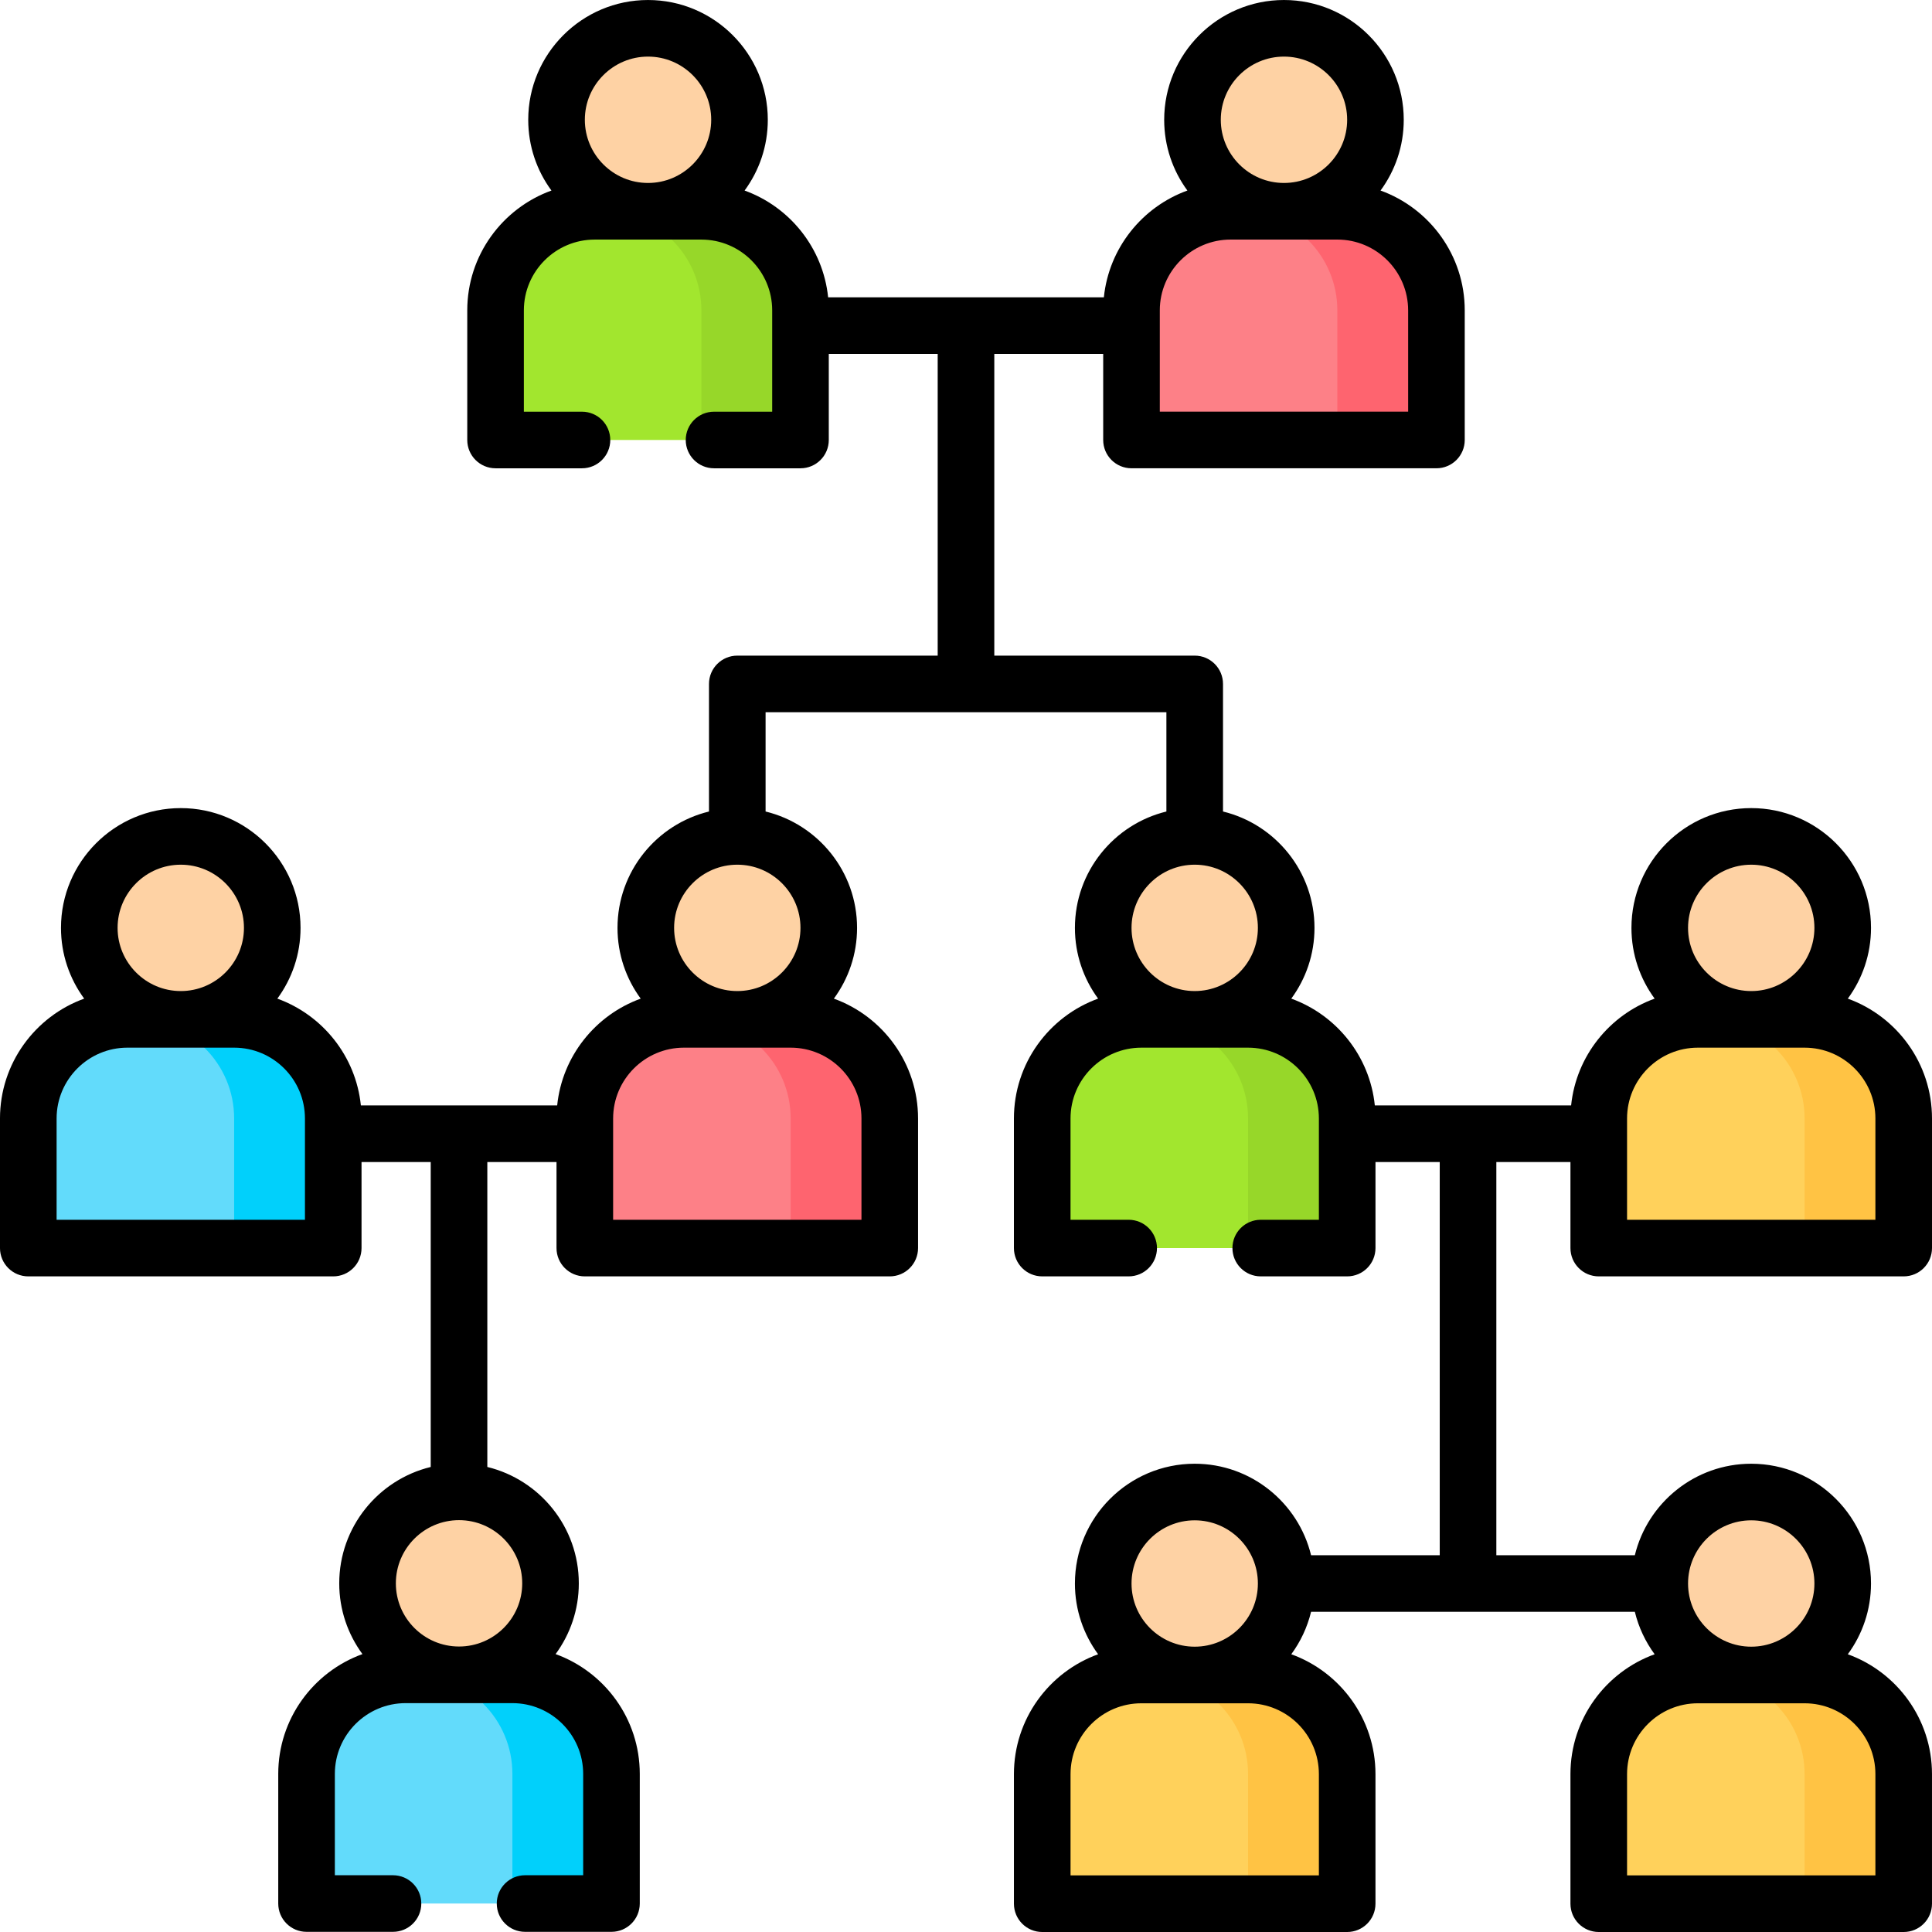 <svg xmlns="http://www.w3.org/2000/svg" id="Capa_1" height="512" viewBox="0 0 512 512" width="512"><g><g><path d="m380.673 82.252v34.346h-80.813v-34.346c0-14.505 11.759-26.264 26.264-26.264h28.285c14.505 0 26.264 11.758 26.264 26.264z" fill="#fd8087"></path><path d="m354.409 55.988h-26.264c14.505 0 26.264 11.759 26.264 26.264v34.346h26.264v-34.346c0-14.506-11.759-26.264-26.264-26.264z" fill="#fe646f"></path><g fill="#fed2a4"><circle cx="340.266" cy="31.744" r="24.244"></circle><circle cx="340.266" cy="31.744" r="24.244"></circle></g></g><g><path d="m235.797 296.406v34.346h-80.813v-34.346c0-14.505 11.759-26.264 26.264-26.264h28.285c14.505 0 26.264 11.759 26.264 26.264z" fill="#fd8087"></path><path d="m209.533 270.142h-26.264c14.505 0 26.264 11.759 26.264 26.264v34.346h26.264v-34.346c0-14.505-11.759-26.264-26.264-26.264z" fill="#fe646f"></path><g fill="#fed2a4"><circle cx="195.39" cy="245.898" r="24.244"></circle><circle cx="195.39" cy="245.898" r="24.244"></circle></g></g><g><path d="m88.313 296.406v34.346h-80.813v-34.346c0-14.505 11.759-26.264 26.264-26.264h28.285c14.505 0 26.264 11.759 26.264 26.264z" fill="#62dbfb"></path><path d="m62.049 270.142h-26.264c14.505 0 26.264 11.759 26.264 26.264v34.346h26.264v-34.346c0-14.505-11.759-26.264-26.264-26.264z" fill="#01d0fb"></path><g fill="#fed2a4"><circle cx="47.907" cy="245.898" r="24.244"></circle><circle cx="47.907" cy="245.898" r="24.244"></circle></g></g><g><path d="m504.5 296.406v34.346h-80.813v-34.346c0-14.505 11.759-26.264 26.264-26.264h28.285c14.505 0 26.264 11.759 26.264 26.264z" fill="#ffd15b"></path><path d="m478.236 270.142h-26.264c14.505 0 26.264 11.759 26.264 26.264v34.346h26.264v-34.346c0-14.505-11.759-26.264-26.264-26.264z" fill="#ffc344"></path><g fill="#fed2a4"><circle cx="464.093" cy="245.898" r="24.244"></circle><circle cx="464.093" cy="245.898" r="24.244"></circle></g></g><g><path d="m504.5 470.155v34.345h-80.813v-34.346c0-14.505 11.759-26.264 26.264-26.264h28.285c14.505 0 26.264 11.759 26.264 26.265z" fill="#ffd15b"></path><path d="m478.236 443.89h-26.264c14.505 0 26.264 11.759 26.264 26.264v34.346h26.264v-34.346c0-14.505-11.759-26.264-26.264-26.264z" fill="#ffc344"></path><g fill="#fed2a4"><circle cx="464.093" cy="419.646" r="24.244"></circle><circle cx="464.093" cy="419.646" r="24.244"></circle></g></g><g><path d="m357.016 470.155v34.345h-80.813v-34.346c0-14.505 11.759-26.264 26.264-26.264h28.285c14.505 0 26.264 11.759 26.264 26.265z" fill="#ffd15b"></path><path d="m330.752 443.89h-26.264c14.505 0 26.264 11.759 26.264 26.264v34.346h26.264v-34.346c0-14.505-11.759-26.264-26.264-26.264z" fill="#ffc344"></path><g fill="#fed2a4"><circle cx="316.61" cy="419.646" r="24.244"></circle><circle cx="316.61" cy="419.646" r="24.244"></circle></g></g><g><path d="m357.016 296.406v34.346h-80.813v-34.346c0-14.505 11.759-26.264 26.264-26.264h28.285c14.505 0 26.264 11.759 26.264 26.264z" fill="#a2e62e"></path><path d="m330.752 270.142h-26.264c14.505 0 26.264 11.759 26.264 26.264v34.346h26.264v-34.346c0-14.505-11.759-26.264-26.264-26.264z" fill="#97d729"></path><g fill="#fed2a4"><circle cx="316.61" cy="245.898" r="24.244"></circle><circle cx="316.61" cy="245.898" r="24.244"></circle></g></g><g><path d="m162.055 470.109v34.346h-80.813v-34.346c0-14.505 11.759-26.264 26.264-26.264h28.285c14.505 0 26.264 11.759 26.264 26.264z" fill="#62dbfb"></path><path d="m135.791 443.845h-26.264c14.505 0 26.264 11.759 26.264 26.264v34.346h26.264v-34.346c0-14.505-11.759-26.264-26.264-26.264z" fill="#01d0fb"></path><g fill="#fed2a4"><circle cx="121.648" cy="419.601" r="24.244"></circle><circle cx="121.648" cy="419.601" r="24.244"></circle></g></g><g><path d="m212.14 82.252v34.346h-80.813v-34.346c0-14.505 11.759-26.264 26.264-26.264h28.285c14.505 0 26.264 11.758 26.264 26.264z" fill="#a2e62e"></path><path d="m185.876 55.988h-26.264c14.505 0 26.264 11.759 26.264 26.264v34.346h26.264v-34.346c0-14.506-11.759-26.264-26.264-26.264z" fill="#97d729"></path><circle cx="171.734" cy="31.744" fill="#fed2a4" r="24.244"></circle><circle cx="171.734" cy="31.744" fill="#fed2a4" r="24.244"></circle><path d="m423.687 338.252h80.813c4.143 0 7.5-3.358 7.5-7.5v-34.346c0-14.599-9.314-27.06-22.311-31.761 3.861-5.257 6.148-11.739 6.148-18.747 0-17.503-14.24-31.744-31.743-31.744-17.504 0-31.744 14.24-31.744 31.744 0 7.008 2.287 13.49 6.148 18.747-11.957 4.325-20.798 15.218-22.135 28.302h-52.02c-1.339-13.084-10.18-23.977-22.137-28.303 3.861-5.257 6.148-11.738 6.148-18.746 0-14.92-10.349-27.461-24.244-30.841v-33.81c0-4.142-3.357-7.5-7.5-7.5h-53.11v-79.955h28.859v22.805c0 4.142 3.357 7.5 7.5 7.5h80.813c4.143 0 7.5-3.358 7.5-7.5v-34.345c0-14.599-9.314-27.06-22.311-31.761 3.861-5.257 6.148-11.739 6.148-18.747.001-17.504-14.239-31.744-31.742-31.744-17.504 0-31.744 14.24-31.744 31.744 0 7.008 2.287 13.49 6.148 18.747-11.957 4.325-20.798 15.218-22.135 28.302h-73.072c-1.337-13.084-10.178-23.976-22.135-28.3 3.862-5.258 6.149-11.74 6.149-18.749 0-17.504-14.241-31.744-31.745-31.744s-31.744 14.24-31.744 31.744c0 7.009 2.288 13.492 6.15 18.749-12.995 4.7-22.309 17.16-22.309 31.757v34.35c0 4.142 3.357 7.5 7.5 7.5h22.9c4.143 0 7.5-3.358 7.5-7.5s-3.357-7.5-7.5-7.5h-15.4v-26.85c0-10.344 8.416-18.76 18.76-18.76h28.29c10.344 0 18.76 8.416 18.76 18.76v26.85h-15.41c-4.143 0-7.5 3.358-7.5 7.5s3.357 7.5 7.5 7.5h22.909c4.143 0 7.5-3.358 7.5-7.5v-22.808h28.86v79.955h-53.109c-4.143 0-7.5 3.358-7.5 7.5v33.81c-13.895 3.38-24.244 15.921-24.244 30.841 0 7.008 2.287 13.49 6.148 18.747-11.957 4.325-20.798 15.218-22.135 28.302h-52.022c-1.338-13.083-10.178-23.977-22.135-28.302 3.861-5.257 6.148-11.739 6.148-18.747 0-17.503-14.24-31.744-31.744-31.744-17.503 0-31.743 14.24-31.743 31.744 0 7.008 2.287 13.49 6.148 18.747-12.997 4.701-22.311 17.163-22.311 31.761v34.346c0 4.142 3.357 7.5 7.5 7.5h80.813c4.143 0 7.5-3.358 7.5-7.5v-22.805h18.335v80.814c-13.895 3.38-24.244 15.921-24.244 30.841 0 7.009 2.287 13.49 6.149 18.748-12.998 4.701-22.313 17.16-22.313 31.756v34.35c0 4.142 3.357 7.5 7.5 7.5h22.91c4.143 0 7.5-3.358 7.5-7.5s-3.357-7.5-7.5-7.5h-15.41v-26.85c0-10.344 8.42-18.76 18.77-18.76h28.28c10.344 0 18.76 8.416 18.76 18.76v26.85h-15.4c-4.143 0-7.5 3.358-7.5 7.5s3.357 7.5 7.5 7.5h22.899c4.143 0 7.5-3.358 7.5-7.5v-34.35c0-14.596-9.312-27.055-22.306-31.756 3.861-5.257 6.149-11.739 6.149-18.748 0-14.92-10.349-27.461-24.244-30.841v-80.814h18.335v22.805c0 4.142 3.357 7.5 7.5 7.5h80.813c4.143 0 7.5-3.358 7.5-7.5v-34.346c0-14.599-9.314-27.06-22.311-31.761 3.861-5.257 6.148-11.739 6.148-18.747 0-14.92-10.349-27.461-24.243-30.841v-26.31h106.219v26.31c-13.894 3.38-24.243 15.921-24.243 30.841 0 7.008 2.287 13.489 6.147 18.746-12.998 4.702-22.313 17.166-22.313 31.766v34.34c0 4.142 3.357 7.5 7.5 7.5h22.91c4.143 0 7.5-3.358 7.5-7.5s-3.357-7.5-7.5-7.5h-15.41v-26.84c0-10.35 8.42-18.77 18.77-18.77h28.28c10.35 0 18.77 8.42 18.77 18.77v26.84h-15.41c-4.143 0-7.5 3.358-7.5 7.5s3.357 7.5 7.5 7.5h22.909c4.143 0 7.5-3.358 7.5-7.5v-22.803h17.028v104.2h-34.097c-3.38-13.895-15.921-24.245-30.841-24.245-17.503 0-31.743 14.24-31.743 31.744 0 7.008 2.287 13.49 6.148 18.747-12.997 4.701-22.311 17.163-22.311 31.761v34.346c0 4.142 3.357 7.5 7.5 7.5h80.813c4.143 0 7.5-3.358 7.5-7.5v-34.346c0-14.599-9.314-27.06-22.311-31.761 2.437-3.319 4.243-7.126 5.245-11.246h85.802c1.002 4.12 2.808 7.927 5.245 11.246-12.997 4.701-22.311 17.163-22.311 31.761v34.346c0 4.142 3.357 7.5 7.5 7.5h80.814c4.143 0 7.5-3.358 7.5-7.5v-34.346c0-14.599-9.314-27.06-22.311-31.761 3.861-5.257 6.148-11.739 6.148-18.747 0-17.504-14.24-31.744-31.743-31.744-14.92 0-27.462 10.349-30.841 24.245h-36.705v-104.2h19.639v22.805c0 4.142 3.357 7.5 7.5 7.5zm40.407-109.098c9.232 0 16.743 7.511 16.743 16.744s-7.511 16.744-16.743 16.744-16.744-7.511-16.744-16.744c0-9.232 7.511-16.744 16.744-16.744zm-32.907 67.252c0-10.347 8.418-18.764 18.765-18.764h28.284c10.347 0 18.765 8.417 18.765 18.764v26.846h-65.813v-26.846zm-90.92-281.406c9.232 0 16.743 7.511 16.743 16.744s-7.511 16.744-16.743 16.744-16.744-7.511-16.744-16.744c-.001-9.233 7.511-16.744 16.744-16.744zm-32.908 67.252c0-10.347 8.418-18.764 18.765-18.764h28.284c10.347 0 18.765 8.417 18.765 18.764v26.845h-65.813v-26.845zm-135.626-67.252c9.232 0 16.744 7.511 16.744 16.744s-7.512 16.744-16.744 16.744-16.744-7.511-16.744-16.744 7.512-16.744 16.744-16.744zm-123.827 214.154c9.232 0 16.744 7.511 16.744 16.744s-7.512 16.744-16.744 16.744-16.743-7.511-16.743-16.744c0-9.232 7.511-16.744 16.743-16.744zm32.907 94.098h-65.813v-26.846c0-10.347 8.418-18.764 18.765-18.764h28.284c10.347 0 18.765 8.417 18.765 18.764v26.846zm57.58 96.349c0 9.233-7.512 16.744-16.744 16.744s-16.744-7.511-16.744-16.744c0-9.232 7.512-16.744 16.744-16.744s16.744 7.512 16.744 16.744zm89.904-123.195v26.846h-65.813v-26.846c0-10.347 8.418-18.764 18.765-18.764h28.284c10.346 0 18.764 8.418 18.764 18.764zm-16.163-50.508c0 9.233-7.511 16.744-16.743 16.744s-16.744-7.511-16.744-16.744c0-9.232 7.512-16.744 16.744-16.744s16.743 7.512 16.743 16.744zm104.475-16.744c9.232 0 16.744 7.511 16.744 16.744 0 9.22-7.491 16.721-16.706 16.742h-.077c-9.215-.021-16.705-7.522-16.705-16.742.001-9.232 7.512-16.744 16.744-16.744zm0 173.748c9.232 0 16.744 7.511 16.744 16.744 0 9.232-7.512 16.744-16.744 16.744s-16.743-7.511-16.743-16.744c0-9.232 7.511-16.744 16.743-16.744zm32.908 67.252v26.846h-65.813v-26.845c0-10.347 8.418-18.765 18.765-18.765h28.284c10.346 0 18.764 8.418 18.764 18.764zm147.483 0v26.846h-65.813v-26.845c0-10.347 8.418-18.765 18.765-18.765h28.284c10.346 0 18.764 8.418 18.764 18.764zm-32.906-67.252c9.232 0 16.743 7.511 16.743 16.744 0 9.232-7.511 16.744-16.743 16.744s-16.744-7.511-16.744-16.744c0-9.232 7.511-16.744 16.744-16.744z"></path></g></g></svg>